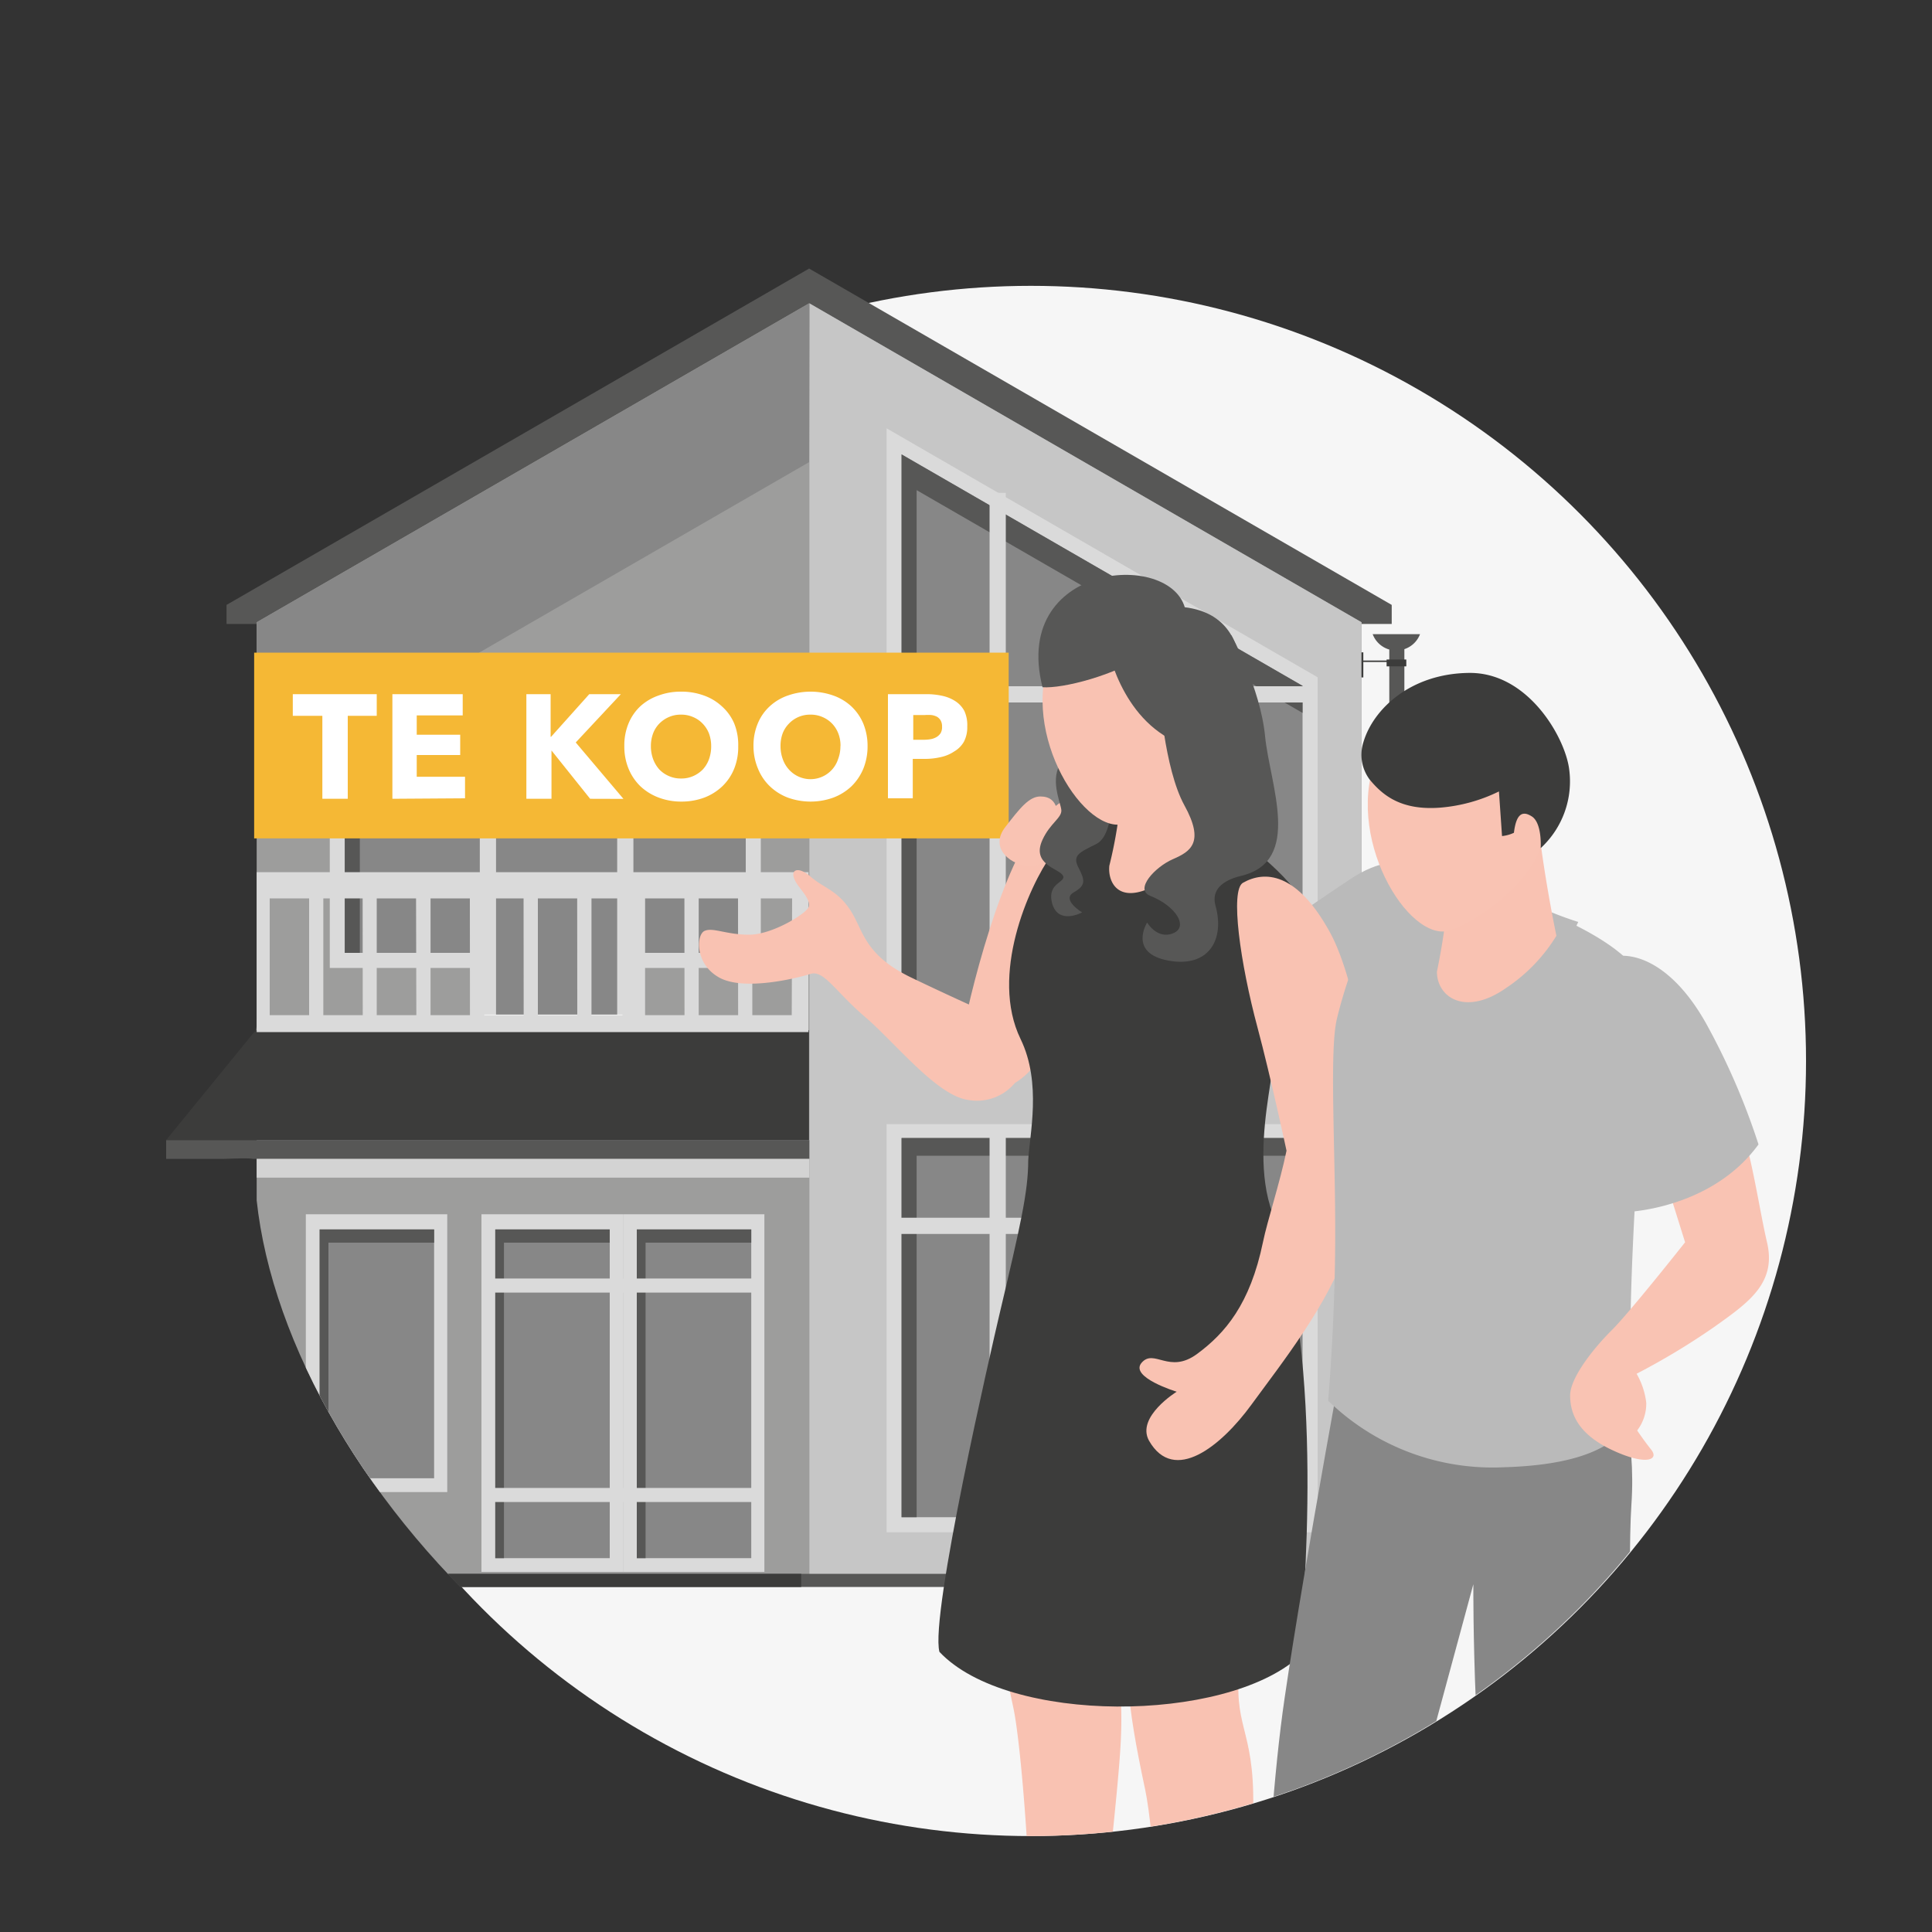 <svg id="Laag_1" data-name="Laag 1" xmlns="http://www.w3.org/2000/svg" xmlns:xlink="http://www.w3.org/1999/xlink" viewBox="0 0 200 200"><rect x="0" y="0" width="200" height="200" fill="#333333" stroke="none"/><defs><style>.cls-1{fill:none;}.cls-2{fill:#f6f6f6;}.cls-3{clip-path:url(#clip-path);}.cls-4{fill:#575756;}.cls-5{fill:#9d9d9c;}.cls-6{fill:#c6c6c6;}.cls-7{fill:#878787;}.cls-8{fill:#dadada;}.cls-9{fill:#3c3c3b;}.cls-10{fill:#d3d3d3;}.cls-11{fill:#fff;}.cls-12{fill:#f5b835;}.cls-13{fill:#bababa;}.cls-14{fill:#f9c2b2;}.cls-15{fill:#f9c3b3;}</style><clipPath id="clip-path"><path class="cls-1" d="M196.37,84.31c4.12,41.66-9.71,32.13-10.11,35.35a80.24,80.24,0,0,1-79.64,70.41c-45.85,0-80.28-41.13-80.28-70,0-1.49-56.88,9.67-13.49-50.15C74.85-15.56,186.81-12.2,196.37,84.31Z"/></clipPath></defs><circle class="cls-2" cx="106.72" cy="109.83" r="80.24"/><g class="cls-3"><polygon class="cls-4" points="144.07 64.59 144.07 62.62 83.76 27.8 23.45 62.62 23.45 64.59 144.07 64.59"/><polygon class="cls-5" points="140.95 162.99 140.95 64.42 83.76 31.4 26.57 64.42 26.57 162.99 140.95 162.99"/><polygon class="cls-6" points="83.79 162.99 140.95 162.99 140.95 64.42 83.79 31.4 83.79 162.99"/><polygon class="cls-7" points="83.79 31.41 83.76 31.4 26.57 64.42 26.57 80.86 83.76 47.84 83.79 33.75 83.79 31.41"/><polygon class="cls-8" points="136.4 70.11 91.78 44.34 91.78 105.66 136.4 105.66 136.4 70.11"/><polygon class="cls-7" points="93.33 104.1 93.33 47.04 134.84 71 134.84 104.1 93.33 104.1"/><polygon class="cls-4" points="94.89 50.74 134.84 73.8 134.84 71 93.33 47.04 93.33 104.1 94.89 104.1 94.89 50.74"/><polygon class="cls-9" points="83.75 106.65 26.47 106.65 17.18 118.04 83.75 118.04 83.75 106.65"/><rect class="cls-4" x="17.2" y="118.03" width="66.58" height="1.94"/><rect class="cls-10" x="26.57" y="119.97" width="57.21" height="1.94"/><rect class="cls-8" x="102.44" y="51.02" width="1.68" height="53.8"/><rect class="cls-8" x="124.26" y="64.37" width="1.68" height="40.46"/><rect class="cls-8" x="92.45" y="71.04" width="43.82" height="1.68"/><rect class="cls-8" x="91.78" y="116.37" width="44.62" height="42.25"/><rect class="cls-7" x="93.33" y="117.81" width="41.51" height="39.25"/><polygon class="cls-4" points="94.89 119.64 134.84 119.64 134.84 117.81 93.33 117.81 93.33 157.06 94.89 157.06 94.89 119.64"/><rect class="cls-8" x="102.44" y="117.03" width="1.68" height="40.76"/><rect class="cls-8" x="124.26" y="117.33" width="1.68" height="40.46"/><rect class="cls-8" x="92.45" y="126.06" width="43.82" height="1.68"/><rect class="cls-8" x="34.14" y="71.44" width="44.62" height="28.76"/><polygon class="cls-7" points="35.69 72.88 35.69 98.64 50.13 98.64 50.33 105.67 64.45 105.87 64.93 98.64 77.2 98.64 77.2 72.88 35.69 72.88"/><polygon class="cls-4" points="37.25 74.71 77.2 74.71 77.2 72.88 35.69 72.88 35.69 98.64 37.25 98.64 37.25 74.71"/><rect class="cls-8" x="49.67" y="72.1" width="1.68" height="34.55"/><rect class="cls-8" x="63.89" y="72.48" width="1.68" height="34.17"/><rect class="cls-8" x="31.66" y="125.7" width="14.64" height="28.76"/><rect class="cls-7" x="33.09" y="127.27" width="11.85" height="25.76"/><rect class="cls-11" x="49.79" y="105.03" width="14.65" height="1.68"/><path class="cls-8" d="M26.57,90.29v16.55H83.69V90.29ZM32,105.09H27.92V93H32Zm5.55,0H33.47V93h4.07Zm5.55,0H39V93h4.07Zm5.55,0H44.57V93h4.07Zm5.56,0H50.13V93H54.2Zm5.55,0H55.68V93h4.07Zm5.55,0H61.23V93H65.3Zm5.55,0H66.78V93h4.07Zm5.55,0H72.33V93H76.4Zm5.55,0H77.88V93H82Z"/><polygon class="cls-4" points="34 128.64 44.94 128.64 44.94 127.27 33.09 127.27 33.09 153.04 34 153.04 34 128.64"/><rect class="cls-8" x="49.84" y="125.7" width="14.64" height="37.02"/><rect class="cls-7" x="51.27" y="127.27" width="11.85" height="34.03"/><polygon class="cls-4" points="52.17 128.64 63.12 128.64 63.12 127.27 51.27 127.27 51.27 161.3 52.17 161.3 52.17 128.64"/><rect class="cls-8" x="64.49" y="125.7" width="14.64" height="37.02"/><rect class="cls-7" x="65.92" y="127.27" width="11.85" height="34.03"/><polygon class="cls-4" points="66.83 128.64 77.77 128.64 77.77 127.27 65.92 127.27 65.92 161.3 66.83 161.3 66.83 128.64"/><rect class="cls-8" x="50.52" y="154.03" width="27.98" height="1.46"/><rect class="cls-8" x="50.52" y="132.35" width="27.98" height="1.46"/><rect class="cls-4" x="23.84" y="162.92" width="119.37" height="1.36"/><rect class="cls-9" x="23.84" y="162.92" width="59.1" height="1.36"/><path class="cls-4" d="M145.38,152.6h0V67.2A2.61,2.61,0,0,0,147,65.65H142.1a2.6,2.6,0,0,0,1.72,1.59V152.6l2.08,6.83,1.43-.42Z"/><polygon class="cls-9" points="143.54 68.27 143.54 68.38 141.13 68.38 141.13 67.53 140.94 67.53 140.94 70.13 141.13 70.13 141.13 68.53 143.54 68.53 143.54 68.98 145.58 68.98 145.58 68.27 143.54 68.27"/><polygon class="cls-9" points="143.54 110.6 143.54 110.71 141.13 110.71 141.13 109.85 140.94 109.85 140.94 112.45 141.13 112.45 141.13 110.86 143.54 110.86 143.54 111.3 145.58 111.3 145.58 110.6 143.54 110.6"/><polygon class="cls-9" points="143.54 150.86 143.54 150.97 141.13 150.97 141.13 150.12 140.94 150.12 140.94 152.72 141.13 152.72 141.13 151.12 143.54 151.12 143.54 151.56 145.58 151.56 145.58 150.86 143.54 150.86"/><rect class="cls-12" x="26.31" y="67.56" width="78.11" height="19.23"/><path class="cls-11" d="M36,74.1v8.59H33.37V74.1H30.31V71.86H39V74.1Z"/><path class="cls-11" d="M40.62,82.69V71.86H47.9v2.2H43.14v2h4.5v2.1h-4.5v2.25h5v2.23Z"/><path class="cls-11" d="M61.09,82.69l-4-5h0v5H54.49V71.86H57v4.41h.05L61,71.86h3.27l-4.67,5,4.94,5.84Z"/><path class="cls-11" d="M76.42,77.23A6,6,0,0,1,76,79.58a5.23,5.23,0,0,1-1.23,1.82,5.6,5.6,0,0,1-1.87,1.17,6.72,6.72,0,0,1-2.36.41,6.57,6.57,0,0,1-2.34-.41A5.7,5.7,0,0,1,66.3,81.4a5.37,5.37,0,0,1-1.23-1.82,6,6,0,0,1-.44-2.35,5.9,5.9,0,0,1,.44-2.35A5.11,5.11,0,0,1,66.3,73.1,5.45,5.45,0,0,1,68.17,72a6.57,6.57,0,0,1,2.34-.4,6.72,6.72,0,0,1,2.36.4,5.35,5.35,0,0,1,1.87,1.13A5,5,0,0,1,76,74.88,5.9,5.9,0,0,1,76.42,77.23Zm-2.8,0a3.72,3.72,0,0,0-.23-1.31,3.09,3.09,0,0,0-.64-1,2.89,2.89,0,0,0-1-.69,3,3,0,0,0-1.26-.25,3,3,0,0,0-1.25.25,3.1,3.1,0,0,0-1,.69,2.92,2.92,0,0,0-.63,1,3.72,3.72,0,0,0-.23,1.31,3.9,3.9,0,0,0,.23,1.35,3.35,3.35,0,0,0,.64,1.07,3,3,0,0,0,1,.69,3,3,0,0,0,1.25.25,3,3,0,0,0,1.26-.25,3.22,3.22,0,0,0,1-.69,3.18,3.18,0,0,0,.64-1.07A3.9,3.9,0,0,0,73.62,77.23Z"/><path class="cls-11" d="M89.81,77.23a6.15,6.15,0,0,1-.44,2.35,5.52,5.52,0,0,1-1.23,1.82,5.64,5.64,0,0,1-1.88,1.17,6.94,6.94,0,0,1-4.7,0A5.55,5.55,0,0,1,79.7,81.4a5.23,5.23,0,0,1-1.23-1.82A6,6,0,0,1,78,77.23a5.9,5.9,0,0,1,.45-2.35A5,5,0,0,1,79.7,73.1,5.31,5.31,0,0,1,81.56,72a7.1,7.1,0,0,1,4.7,0,5.4,5.4,0,0,1,1.88,1.13,5.25,5.25,0,0,1,1.23,1.78A6.08,6.08,0,0,1,89.81,77.23Zm-2.8,0a3.5,3.5,0,0,0-.23-1.31,3.06,3.06,0,0,0-.63-1,3,3,0,0,0-1-.69,3,3,0,0,0-1.26-.25,3,3,0,0,0-2.23.94,2.94,2.94,0,0,0-.64,1,3.71,3.71,0,0,0-.22,1.31,3.9,3.9,0,0,0,.23,1.35,3.16,3.16,0,0,0,.63,1.07,3,3,0,0,0,5.1-1.07A3.68,3.68,0,0,0,87,77.23Z"/><path class="cls-11" d="M100.13,75.2a3.22,3.22,0,0,1-.35,1.59,2.75,2.75,0,0,1-1,1,3.94,3.94,0,0,1-1.37.58,7.18,7.18,0,0,1-1.62.19h-1.3v4.08H91.92V71.86h4a7.35,7.35,0,0,1,1.66.18,4,4,0,0,1,1.34.56,2.74,2.74,0,0,1,.91,1A3.48,3.48,0,0,1,100.13,75.2Zm-2.61,0a1.22,1.22,0,0,0-.15-.63A1.1,1.1,0,0,0,97,74.2a1.79,1.79,0,0,0-.58-.18,5.09,5.09,0,0,0-.69,0H94.54v2.56h1.1a4,4,0,0,0,.7-.06,1.92,1.92,0,0,0,.61-.22,1.34,1.34,0,0,0,.42-.4A1.24,1.24,0,0,0,97.52,75.21Z"/><path class="cls-13" d="M139.79,91c6-4,9.45,0,9.45,0,3.37,5.36-2.86,18.15-12.81,22.87-7.25-3.45-7-15.69-7-15.69S133.77,95,139.79,91Z"/><path class="cls-14" d="M72.93,96.37c.86-.4,2.23.39,4.63.39s6-2.23,6.17-2.91-.66-1.53-1.2-2.31c-1-1.47,0-2,1.37-.8s2.75,1.39,4.12,3.47,1.37,4.61,6.34,7,9.6,4.42,9.6,4.42l1.06,6.53a5.11,5.11,0,0,1-4.76,1.71c-3.24-.4-7.61-5.95-10.7-8.59s-4.28-4.9-5.66-4.46-6.85,1.79-9.42.39S72.07,96.76,72.93,96.37Z"/><path class="cls-14" d="M107.92,84.72c4.2-4.49,7.23-2.69,7.23-2.69s-7.94,23.48-7.65,26.76-9.6,8.13-8.06-.72C100.25,103.35,103.72,89.21,107.92,84.72Z"/><path class="cls-14" d="M106.61,202.15c.3-5.52-.82-21.22-1.71-25.37-2-9.34-2.15-12.67-1.55-19.63.4-4.61.43-15.57.43-15.57s14.69,1.72,13.84,4a81.35,81.35,0,0,0-3.07,20.2c-.17,5.42,2.19,5.65,1.35,16.37-.58,7.55-2.12,19.32-2,22.86.12,4.57.7,6.76-1,7.67s-2,1.48-5.09,4.4-7.87,1-6.6-1S106.17,210.25,106.61,202.15Z"/><path class="cls-14" d="M120.26,210.64c.3-5.53-.82-21.23-1.71-25.37-2-9.34-2.14-12.67-1.54-19.63.4-4.62.43-15.57.43-15.57s12.46,1.14,11.61,3.39c-.55,1.48-.54,10.58-.85,20.78-.16,5.41,2.19,5.65,1.36,16.36-.59,7.56-2.12,19.33-2,22.87.13,4.57.71,6.75-1,7.67s-2,1.48-5.09,4.4-7.87,1-6.61-1S119.82,218.74,120.26,210.64Z"/><path class="cls-9" d="M105.65,107.56c-3.2-6.6.82-15.76,3.23-19.12,1.41-2,4.55-6.25,6.05-7.91,1,.18,1.69.35,1.69.35l8.76,3.63s7.29,5.25,8.88,8c.24.42-1.29,9.87-2.95,20.93-.54,3.61-1,8.31.42,12.15,5.49,15.16,3.25,40.92,2.72,45.93-7.68,6.88-30.13,7-37.2-.52-1-3.79,5.43-31.59,6.19-34.84,2.18-9.23,3-12.79,3-16C106.56,117.53,107.87,112.12,105.65,107.56Z"/><path class="cls-14" d="M116.1,81.55l8.25-9s-.17,6.86,0,9c.09,1.26.86,4.75.86,4.75s-.37,1.84-4.3,4.56c-5,3.42-6.27.52-6.07-1.25A45.46,45.46,0,0,0,116.1,81.55Z"/><path class="cls-15" d="M107.7,82.45c1.94,0,2,1.89,1.6,4-.33,1.6-1,3.47-3,3.19s-3.79-2-2.25-4S106.54,82.45,107.7,82.45Z"/><path class="cls-4" d="M109.87,83.86c-.07-.81-1.29-3.29.08-5.08s5.2,3.25,5.2,3.25.11,4.46-1.66,5.34-2.5,1.17-1.85,2.44.83,1.82-.49,2.57.87,2.07.87,2.07-2.51,1.38-3.12-1c-.52-2.1,1.53-2.1,1.13-2.82s-3.3-1.13-2.11-3.7C108.7,85.22,109.93,84.67,109.87,83.86Z"/><path class="cls-14" d="M122.8,63.85c2.42,2.05,4,9.19,2.27,14.05-1.56,4.31-6.22,6.45-8.52,7.32-4.11,1.56-11.11-9.23-7.73-17.41C112,60,119.68,61.2,122.8,63.85Z"/><path class="cls-4" d="M122.63,62.86c8.93,1.07,5,12.84,5,12.84s-1.13,3.8-6.65.72-6.56-10.48-6.56-10.48S117.12,59,122.63,62.86Z"/><path class="cls-14" d="M122.25,75c.58-.45,1.69-.58,2,1.12a2.82,2.82,0,0,1-1.41,3.18l-1.91-2.88A7.1,7.1,0,0,1,122.25,75Z"/><path class="cls-4" d="M122.8,63.85c0,1.4-.91,1.62-4.12,3.84S110,71.3,107.92,71.14C104.52,57.69,122.63,56.83,122.8,63.85Z"/><path class="cls-4" d="M121.42,96.62c1.65-.64.35-2.81-2.34-3.88-1.68-.66.49-3,2.34-3.8s3.3-1.74,1.19-5.57S120,71.56,120,71.56l7.47-5.8s3,5.44,3.49,10.45,3.91,12.94-2.48,14.46c-2,.48-3.08,1.49-2.66,3.06,1,3.52-.68,6.48-4.87,5.71s-2.2-3.94-2.2-3.94S119.78,97.27,121.42,96.62Z"/><path class="cls-14" d="M121.81,144.07s-4.93-1.5-3.63-3,2.85,1.22,5.74-.91,5.49-5.14,6.82-11.57c.47-2.28,1.75-6.12,2.44-9.47,0,0-1.64-7.66-3-12.74-1.78-6.62-2.87-14.26-1.5-15,2.2-1.24,5.53-1.18,9,5.14,2.56,4.63,6.12,19.27,1.81,32.55-1.93,5.93-6.85,12.1-9.95,16.35s-8,8.27-10.6,3.71C117.59,146.67,121.81,144.07,121.81,144.07Z"/><path class="cls-7" d="M139.88,135.74s22.61-6.83,22-2c0,0,8,7.6,7,22.07-.43,6.64.14,24.91.69,36.31,6.68,15,5,37.23,5,37.23s1,2.9-4.17,5.49-12.78-.11-12.78-.11,1.23-25.86-2.63-39.36c-2.59-9.06-2.47-31.37-2.47-31.37l-6.07,22.41L146,219.14s-3.69,3.65-8.18,3.67c-5.84,0-7.5-4.26-7.5-4.26s.35-27.13,2.67-42.81C135,161.94,139.88,135.74,139.88,135.74Z"/><path class="cls-13" d="M138.41,105.4c2.65-10.7,6.73-13.74,6.73-13.74,7-3,14.71,2.68,14.71,2.68s9.65,3.62,10.34,7.83-2.41,33.12-1.08,44.27c-1.38,3.15-5.26,5.21-13.44,5.45A24.41,24.41,0,0,1,137.49,145s.71-8,.73-16.93C138.25,118.87,137.59,108.7,138.41,105.4Z"/><path class="cls-13" d="M158.52,93.5a35,35,0,0,0,4.86,1.94,22.19,22.19,0,0,1-7,8.5c-4.63,3.1-8.36.37-8.74-2.21a9.82,9.82,0,0,1,1.09-5.3S156.25,92.35,158.52,93.5Z"/><path class="cls-14" d="M159.27,85.6c.69,5.83,1.85,11.27,1.85,11.27a17.43,17.43,0,0,1-5.17,5.38c-4.25,3-7.2,1-7.2-1.67a67.79,67.79,0,0,0,1.13-7.5S156.61,84.62,159.27,85.6Z"/><path class="cls-15" d="M157.28,74.33c2.45,2.21,4.18,8.49,2.21,13.47-1.75,4.43-6.94,7.66-9.35,8.5-4.31,1.48-11.23-9.92-7.47-18.29C146.24,70,154.13,71.5,157.28,74.33Z"/><path class="cls-9" d="M152.08,69.66c6.09-.07,9.9,6.63,10.35,9.9a9.39,9.39,0,0,1-2.94,8.24s.17-2.58-.91-3.28-1.64-.11-1.86,1.69a3.81,3.81,0,0,1-1.23.34l-.32-4.62a16.89,16.89,0,0,1-6,1.67c-4.23.35-6.12-1.38-7.39-2.91a4.29,4.29,0,0,1-.64-3.86C142.14,73.43,146,69.72,152.08,69.66Z"/><path class="cls-15" d="M174.44,128.6l-2.83-9.06s7-7.89,8.4-3.76,2.12,9.46,2.91,12.82c1,4.24-1.89,6.22-5.5,8.79a72.7,72.7,0,0,1-8,4.82,7.89,7.89,0,0,1,1,3,4.57,4.57,0,0,1-.94,2.87s.62.94,1.46,2-.59,1.67-4.11,0-4.29-3.79-4.29-5.62,2.4-4.86,4.29-6.74S174.44,128.6,174.44,128.6Z"/><path class="cls-13" d="M165.6,99.62c2.46-1.68,7.36-.56,11.3,6.85a71.26,71.26,0,0,1,5.14,12c-4.91,6.75-13.72,7-13.72,7s-2.41-6.78-3.94-10.87C161.94,108.1,162.58,101.69,165.6,99.62Z"/></g></svg>